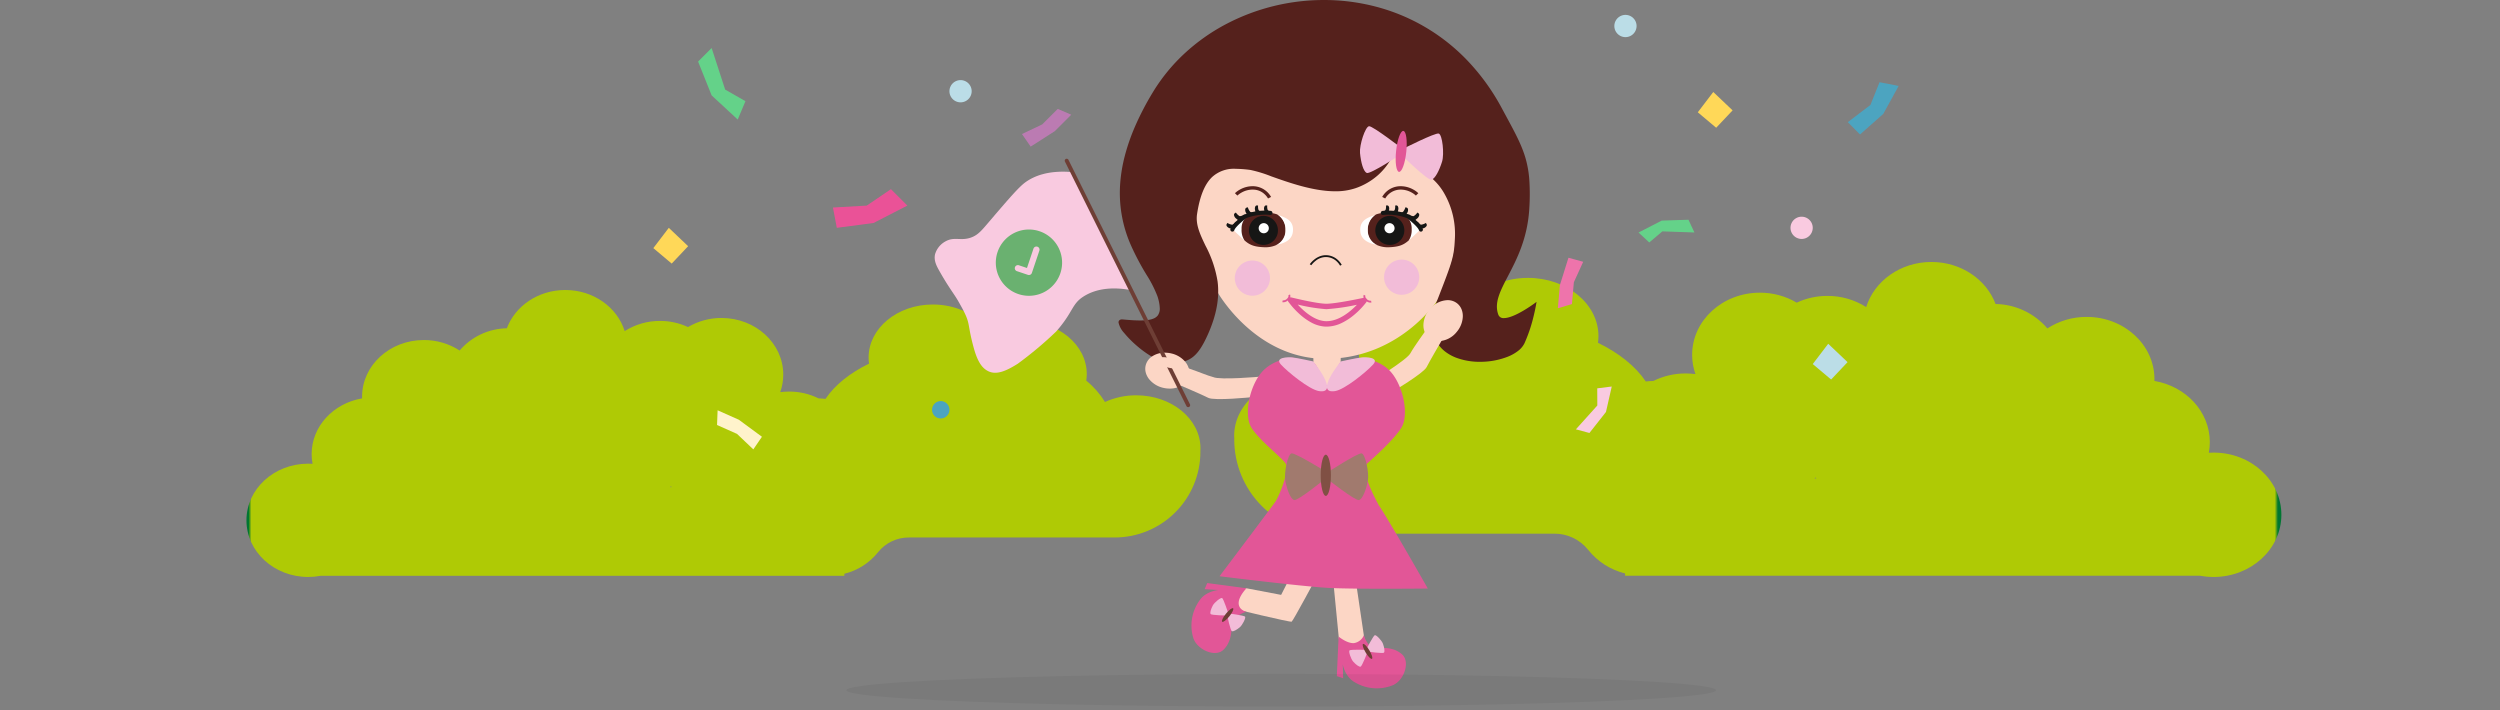 <svg xmlns="http://www.w3.org/2000/svg" xmlns:xlink="http://www.w3.org/1999/xlink" width="690" height="196" viewBox="0 0 690 196">
  <rect x="0" y="0" width="690" height="196" fill="#808080" stroke="none"/>
  <defs>
    <clipPath id="clip-path">
      <path id="Pfad_11798" data-name="Pfad 11798" d="M117.159,54.191c.076.071.154.147.227.222h-.473c.084-.076.162-.152.246-.222M88,0C80.521,0,74.168,4.421,71.87,10.566A17.545,17.545,0,0,0,58.839,16.7a18.063,18.063,0,0,0-9.884-2.892c-9.411,0-17.04,7-17.04,15.635,0,.153,0,.313.009.469C24,31.26,17.993,37.627,17.993,45.288a13.935,13.935,0,0,0,.258,2.683c-.4-.026-.8-.04-1.212-.04C7.63,47.931,0,54.93,0,63.567S7.63,79.2,17.039,79.2a19,19,0,0,0,3.431-.316H165.02v-.564a17.138,17.138,0,0,0,9.313-5.968,10.839,10.839,0,0,1,8.565-4.046h56.723a23.672,23.672,0,0,0,23.672-23.672h-.022c.028-.311.044-.622.044-.937,0-8.082-7.944-14.636-17.737-14.636a20.6,20.6,0,0,0-8.622,1.848,23.289,23.289,0,0,0-5.165-5.891,12.3,12.3,0,0,0,.138-1.83c0-8.084-7.939-14.634-17.732-14.634a20.445,20.445,0,0,0-9.673,2.366C201.4,6.768,195.818,4,189.447,4c-9.793,0-17.732,6.552-17.732,14.634a12.222,12.222,0,0,0,.121,1.69c-5.292,2.575-9.46,5.916-12.019,9.728q-.94-.11-1.906-.136a18.192,18.192,0,0,0-8.118-1.885,18.506,18.506,0,0,0-2.465.162,14.458,14.458,0,0,0,.834-4.84c0-8.632-7.629-15.631-17.041-15.631a18.031,18.031,0,0,0-9.253,2.506,18.225,18.225,0,0,0-7.723-1.694,18.038,18.038,0,0,0-9.75,2.809C102.358,4.793,95.79,0,88,0Z" fill="none"/>
    </clipPath>
    <linearGradient id="linear-gradient" y1="1" x2="0.003" y2="1" gradientUnits="objectBoundingBox">
      <stop offset="0" stop-color="#007631"/>
      <stop offset="1" stop-color="#afca05"/>
    </linearGradient>
    <clipPath id="clip-path-2">
      <path id="Pfad_11799" data-name="Pfad 11799" d="M160.434,59.485c-.083.078-.169.161-.249.244h.519c-.092-.083-.178-.166-.27-.244M192.438,0c8.212,0,15.185,4.853,17.709,11.6a19.259,19.259,0,0,1,14.3,6.737,19.827,19.827,0,0,1,10.85-3.175c10.33,0,18.7,7.681,18.7,17.162,0,.168,0,.344-.01.514,8.7,1.476,15.291,8.466,15.291,16.875A15.3,15.3,0,0,1,269,52.657c.444-.028.883-.044,1.331-.044,10.328,0,18.7,7.683,18.7,17.163s-8.375,17.161-18.7,17.161a20.86,20.86,0,0,1-3.767-.346H107.9v-.619a18.812,18.812,0,0,1-10.222-6.551,11.9,11.9,0,0,0-9.4-4.441H26.009A25.985,25.985,0,0,1,.024,49H.048C.017,48.654,0,48.313,0,47.967,0,39.095,8.72,31.9,19.47,31.9a22.61,22.61,0,0,1,9.464,2.028A25.564,25.564,0,0,1,34.6,27.463a13.506,13.506,0,0,1-.152-2.009c0-8.874,8.714-16.063,19.464-16.063a22.442,22.442,0,0,1,10.617,2.6c3.432-4.559,9.559-7.6,16.551-7.6,10.749,0,19.464,7.192,19.464,16.063a13.418,13.418,0,0,1-.132,1.855c5.809,2.827,10.384,6.494,13.193,10.678q1.032-.121,2.093-.149a19.969,19.969,0,0,1,8.911-2.069,20.314,20.314,0,0,1,2.706.178,15.871,15.871,0,0,1-.915-5.313c0-9.476,8.374-17.158,18.706-17.158a19.793,19.793,0,0,1,10.156,2.751,20,20,0,0,1,8.477-1.86,19.8,19.8,0,0,1,10.7,3.084C176.681,5.261,183.89,0,192.438,0Z" fill="none"/>
    </clipPath>
    <linearGradient id="linear-gradient-2" x1="1" x2="0.997" xlink:href="#linear-gradient"/>
    <clipPath id="clip-path-3">
      <rect id="Rechteck_3219" data-name="Rechteck 3219" width="166.115" height="190" fill="none"/>
    </clipPath>
  </defs>
  <g id="Gruppe_2725" data-name="Gruppe 2725" transform="translate(-375 -269)">
    <rect id="Rechteck_3221" data-name="Rechteck 3221" width="690" height="196" transform="translate(375 269)" fill="#fff" opacity="0"/>
    <g id="Gruppe_6253" data-name="Gruppe 6253" transform="translate(443.019 349.041)">
      <g id="Gruppe_6253-2" data-name="Gruppe 6253" clip-path="url(#clip-path)">
        <rect id="Rechteck_3222" data-name="Rechteck 3222" width="263.315" height="79.201" transform="translate(0 0)" fill="url(#linear-gradient)"/>
      </g>
    </g>
    <g id="Gruppe_6254" data-name="Gruppe 6254" transform="translate(715.629 341.304)">
      <g id="Gruppe_6254-2" data-name="Gruppe 6254" clip-path="url(#clip-path-2)">
        <rect id="Rechteck_3223" data-name="Rechteck 3223" width="289.037" height="86.938" transform="translate(0 0)" fill="url(#linear-gradient-2)"/>
      </g>
    </g>
    <g id="Gruppe_6243" data-name="Gruppe 6243" transform="translate(674.209 269)">
      <g id="Gruppe_6248" data-name="Gruppe 6248" transform="translate(-41.238)">
        <g id="Gruppe_6245" data-name="Gruppe 6245">
          <g id="Gruppe_6244" data-name="Gruppe 6244" clip-path="url(#clip-path-3)">
            <path id="Pfad_11726" data-name="Pfad 11726" d="M197.369,143.979s10.625,18.846,30.647,18.316c20.535-.543,30.612-16.994,30.612-16.994,3.672-9.593,4.236-12.3,4.479-17.087.51-10.086-4.979-16.611-8.641-18.577s-7.745-8.129-7.745-8.129A17.377,17.377,0,0,1,235.388,113.9c-9.739,3.44-24.5-3.744-28.977-4.3-6.636-.825-12.226-1.511-14.881,11.773-1.414,7.064,5.744,12.621,5.839,22.6" transform="translate(-119.257 -63.266)" fill="#fcd6c5" fill-rule="evenodd"/>
            <path id="Pfad_11727" data-name="Pfad 11727" d="M144.842,26.087c-19.666,32.514-1.594,47.16,1.27,55.946,2.376,7.291-1.436,7.634-9.83,6.868-4.094-.373,7.41,11.87,13.643,11.524,4.578-.254,6.746-1.32,9.665-7.88,8.143-18.305-4.323-24.667-3.051-33.059,2.029-13.394,8.392-13.224,15.027-12.4,4.476.557,19.228,8.463,28.967,5.023a17.377,17.377,0,0,0,11.332-12.394s4.082,6.162,7.745,8.129,9.152,8.49,8.642,18.577c-.255,5.016-.642,6.1-4.833,16.881-7.915,20.356,20.011,19.287,23.53,11.752a47.7,47.7,0,0,0,3.184-10.66s-9.071,6.775-10.437,2.964c-2.522-7.033,7.71-13.635,8.56-29.568.7-13.039-1.619-16.264-7.545-27.3-22.123-41.2-76.336-36.7-95.869-4.408" transform="translate(-84.403 -0.457)" fill="#55211c" fill-rule="evenodd"/>
            <path id="Pfad_11728" data-name="Pfad 11728" d="M191.381,0h0a56.5,56.5,0,0,1,14.06,1.764A53.651,53.651,0,0,1,230.788,16.51a60.088,60.088,0,0,1,9.708,13.4c.406.755.792,1.47,1.166,2.162,2.5,4.616,4.3,7.952,5.352,11.576a28.9,28.9,0,0,1,1.046,5.933,59.755,59.755,0,0,1,.012,7.772c-.448,8.4-3.471,14.2-5.9,18.858-2.144,4.113-3.837,7.362-2.676,10.6a1.478,1.478,0,0,0,1.576.98c2.948,0,8.381-4.031,8.435-4.072l.55-.411-.111.677c0,.015-.251,1.517-.768,3.578a41.554,41.554,0,0,1-2.438,7.154,6.023,6.023,0,0,1-1.8,2.147,11.826,11.826,0,0,1-2.885,1.61,20.873,20.873,0,0,1-7.6,1.384,18.44,18.44,0,0,1-6.6-1.141,12.087,12.087,0,0,1-2.8-1.518,9.336,9.336,0,0,1-2.178-2.234,9.475,9.475,0,0,1-1.592-5.1,18.135,18.135,0,0,1,1.417-7.117c4.235-10.891,4.562-11.835,4.815-16.795A22.457,22.457,0,0,0,224.8,53.766a15.97,15.97,0,0,0-5.775-6.135,13.577,13.577,0,0,1-2.816-2.143,31.547,31.547,0,0,1-2.513-2.726c-.96-1.16-1.734-2.226-2.159-2.831a17.272,17.272,0,0,1-1.9,4.378,17.6,17.6,0,0,1-3.494,4.165,18.31,18.31,0,0,1-5.968,3.44,17.043,17.043,0,0,1-5.669.88c-6.046,0-12.764-2.385-17.67-4.127a35.4,35.4,0,0,0-5.754-1.762,33.113,33.113,0,0,0-4.019-.312,8.874,8.874,0,0,0-6.579,2.3c-2.034,1.967-3.382,5.3-4.122,10.18-.444,2.926.839,5.615,2.324,8.729a31.623,31.623,0,0,1,3.337,9.866c.576,4.508-.285,9.262-2.63,14.535-1.488,3.343-2.772,5.261-4.3,6.413a7.145,7.145,0,0,1-2.519,1.206,15.1,15.1,0,0,1-3.087.425c-.091.005-.185.008-.279.008a10.2,10.2,0,0,1-4.617-1.42,27.469,27.469,0,0,1-4.692-3.26,28.719,28.719,0,0,1-3.675-3.7A6.1,6.1,0,0,1,134.685,89a.792.792,0,0,1,.262-.629,1.047,1.047,0,0,1,.7-.216c.063,0,.13,0,.2.009,2.16.2,3.6.281,4.814.281,2.667,0,4.175-.44,4.891-1.425a3.217,3.217,0,0,0,.518-2.009,11.872,11.872,0,0,0-.681-3.353,33.4,33.4,0,0,0-3.013-5.876,70.839,70.839,0,0,1-4.267-8.085,35.627,35.627,0,0,1-2.951-17.225A42.655,42.655,0,0,1,136.4,43.1a55.921,55.921,0,0,1,2.889-8.306,78.776,78.776,0,0,1,4.857-9.307,49.882,49.882,0,0,1,8.875-10.837,53.734,53.734,0,0,1,11.356-8A58.041,58.041,0,0,1,191.381,0Zm49.692,88.342a2.461,2.461,0,0,1-1.271-.307,1.917,1.917,0,0,1-.825-1.04c-1.243-3.467.5-6.811,2.706-11.044,2.4-4.613,5.4-10.355,5.838-18.632.644-12.068-1.259-15.586-6.345-24.987-.374-.692-.761-1.407-1.167-2.163C229.9,11.347,212.177.553,191.381.553c-19.433,0-37.35,9.664-46.76,25.22-15.726,26-7.325,40.282-1.766,49.732a33.708,33.708,0,0,1,3.062,5.986c.917,2.814.944,4.676.085,5.859a3.641,3.641,0,0,1-2.069,1.306,12.354,12.354,0,0,1-3.27.348c-1.232,0-2.687-.085-4.864-.283-.053,0-.1-.007-.149-.007-.411,0-.411.169-.411.292,0,.232.137.941,1.41,2.521a28.148,28.148,0,0,0,3.6,3.625,26.909,26.909,0,0,0,4.6,3.194A9.679,9.679,0,0,0,149.2,99.7c.084,0,.168,0,.249-.007,4.611-.256,6.62-1.407,9.428-7.716,5.171-11.625,1.915-18.452-.7-23.938a35.8,35.8,0,0,1-1.919-4.527,9.8,9.8,0,0,1-.452-4.523c.759-5.008,2.16-8.441,4.284-10.5a8.143,8.143,0,0,1,3.268-1.946,12.1,12.1,0,0,1,3.7-.506,33.6,33.6,0,0,1,4.088.316,35.445,35.445,0,0,1,5.871,1.79c4.868,1.728,11.534,4.1,17.485,4.1a16.5,16.5,0,0,0,5.485-.848,17.264,17.264,0,0,0,9.161-7.35,15.834,15.834,0,0,0,1.991-4.832l.122-.679.381.575c.01.015,1.032,1.553,2.485,3.308a19.638,19.638,0,0,0,5.161,4.73,12.968,12.968,0,0,1,3.034,2.364,19.1,19.1,0,0,1,2.962,3.987,21.665,21.665,0,0,1,2.164,5.523,24.3,24.3,0,0,1,.627,6.961,24.4,24.4,0,0,1-.951,6.343c-.652,2.245-1.786,5.187-3.9,10.624-1.9,4.879-1.858,8.817.116,11.7,2.023,2.957,6.077,4.653,11.124,4.653a20.307,20.307,0,0,0,7.391-1.344,7.921,7.921,0,0,0,4.39-3.478,41.007,41.007,0,0,0,2.4-7.054c.306-1.219.516-2.239.637-2.864-.57.4-1.522,1.042-2.612,1.679C244.28,87.634,242.4,88.341,241.073,88.341Z" transform="translate(-83.944 0.001)" fill="#55211c"/>
            <path id="Pfad_11729" data-name="Pfad 11729" d="M283.152,189.849a4.7,4.7,0,0,0-.894-1.147,4.323,4.323,0,0,0-2.815-1.231,4.509,4.509,0,0,0-3.086,1.076,6.09,6.09,0,0,0-1.148,1.185l-.421-.286a6.532,6.532,0,0,1,1.252-1.3,5.8,5.8,0,0,1,1.468-.86,4.637,4.637,0,0,1,1.961-.326,4.9,4.9,0,0,1,3.154,1.385,5.107,5.107,0,0,1,.984,1.275l-.456.226.228-.113Z" transform="translate(-171.264 -116.522)" fill="#161615"/>
            <path id="Pfad_11730" data-name="Pfad 11730" d="M260.663,219.8s7.1,1.775,9.917,1.775,10.427-1.648,10.427-1.648-4.832,6.588-10.554,6.461c-5.244-.116-9.79-6.588-9.79-6.588" transform="translate(-162.461 -136.99)" fill="#fcd6c5" fill-rule="evenodd"/>
            <path id="Pfad_11731" data-name="Pfad 11731" d="M259.416,217.8a.753.753,0,0,1,.183.023c.07.018,7.044,1.752,9.734,1.752s10.192-1.615,10.268-1.631a.754.754,0,0,1,.767,1.182,22.13,22.13,0,0,1-3.195,3.359,16.689,16.689,0,0,1-3.465,2.326,9.792,9.792,0,0,1-4.519,1.084,9.1,9.1,0,0,1-4.081-1.167,16.48,16.48,0,0,1-3.271-2.366,22.823,22.823,0,0,1-3.037-3.374.754.754,0,0,1,.617-1.187Zm9.917,3.282a47.5,47.5,0,0,1-7.923-1.284c.413.455.907.963,1.464,1.469,1.534,1.394,3.881,3.066,6.348,3.121l.147,0c3.468,0,6.636-2.7,8.378-4.526A59.037,59.037,0,0,1,269.333,221.079Z" transform="translate(-161.214 -135.744)" fill="#e25697"/>
            <path id="Pfad_11732" data-name="Pfad 11732" d="M316.052,218.131a1.824,1.824,0,0,1-.825-.21,2.354,2.354,0,0,1-.81-.684,1.22,1.22,0,0,1-.232-1.269l.455.228a.771.771,0,0,0,.186.739,1.58,1.58,0,0,0,1.39.674l.085.5A1.488,1.488,0,0,1,316.052,218.131Z" transform="translate(-195.76 -134.604)" fill="#e25697"/>
            <path id="Pfad_11733" data-name="Pfad 11733" d="M254.963,217.869a1.484,1.484,0,0,1-.249-.021l.085-.5a1.58,1.58,0,0,0,1.389-.674.772.772,0,0,0,.187-.74l.455-.227a1.222,1.222,0,0,1-.233,1.27,2.355,2.355,0,0,1-.81.683A1.823,1.823,0,0,1,254.963,217.869Z" transform="translate(-158.753 -134.441)" fill="#e25697"/>
            <path id="Pfad_11734" data-name="Pfad 11734" d="M329.22,195.043a4.854,4.854,0,1,1,4.854,4.854,4.854,4.854,0,0,1-4.854-4.854" transform="translate(-205.189 -118.537)" fill="#f2bcd8" fill-rule="evenodd"/>
            <path id="Pfad_11735" data-name="Pfad 11735" d="M219.871,195.717a4.854,4.854,0,1,1,4.854,4.854,4.854,4.854,0,0,1-4.854-4.854" transform="translate(-137.037 -118.957)" fill="#f2bcd8" fill-rule="evenodd"/>
            <path id="Pfad_11736" data-name="Pfad 11736" d="M323.348,98.757s8.941-4.537,9.951-4.258,1.581,5.622.916,7.759c-.784,2.514-1.949,4.752-2.949,4.993s-8.424-6.99-8.424-6.99-8.5,5.558-9.425,5.114-1.6-2.874-1.847-5.5c-.207-2.229,1.464-7.336,2.509-7.4s9.269,6.277,9.269,6.277" transform="translate(-194.178 -57.639)" fill="#f2bcd8" fill-rule="evenodd"/>
            <path id="Pfad_11737" data-name="Pfad 11737" d="M337.843,101.41c.328-3.124,1.222-5.589,2-5.508s1.136,2.68.807,5.8-1.22,5.589-2,5.508-1.137-2.679-.808-5.8" transform="translate(-210.488 -59.77)" fill="#e25697" fill-rule="evenodd"/>
            <path id="Pfad_11738" data-name="Pfad 11738" d="M217.865,161.682a20.939,20.939,0,0,1,4.214-3.582,6.414,6.414,0,0,0-1.553,4.083,7.566,7.566,0,0,0,.851,2.8c-1.632-1.472-3.512-3.3-3.512-3.3" transform="translate(-135.786 -98.537)" fill="#fff"/>
            <path id="Pfad_11739" data-name="Pfad 11739" d="M216.021,164.6s-1.909-.346-1.454-1.034a3.447,3.447,0,0,0,1.167.385c.614.069,1.192-.839,1.192-.839Z" transform="translate(-133.687 -101.663)" fill="#161615" fill-rule="evenodd"/>
            <path id="Pfad_11740" data-name="Pfad 11740" d="M215.7,164.665l-.189-.034a5.678,5.678,0,0,1-.713-.186,1.523,1.523,0,0,1-.992-.683.615.615,0,0,1,.068-.595l.145-.219.228.13a3.186,3.186,0,0,0,1.059.35l.036,0c.353,0,.77-.529.889-.714l.475.3Zm-.521-.688c.092.026.177.047.246.064l.035-.058a.907.907,0,0,1-.217,0Z" transform="translate(-133.225 -101.415)" fill="#161615"/>
            <path id="Pfad_11741" data-name="Pfad 11741" d="M221.095,158.238s-1.6-1.091-.906-1.536a3.446,3.446,0,0,0,.91.827c.533.312,1.652-.432,1.652-.432Z" transform="translate(-137.125 -97.666)" fill="#161615" fill-rule="evenodd"/>
            <path id="Pfad_11742" data-name="Pfad 11742" d="M220.633,157.953l-.158-.108a5.675,5.675,0,0,1-.575-.46,1.522,1.522,0,0,1-.628-1.027.615.615,0,0,1,.3-.516l.221-.141.155.212a3.186,3.186,0,0,0,.826.751.358.358,0,0,0,.18.038,2.786,2.786,0,0,0,1.177-.462l.313.464Zm-.2-.843c.075.062.144.117.2.161l.06-.042a.8.8,0,0,1-.2-.083Z" transform="translate(-136.662 -97.042)" fill="#161615"/>
            <path id="Pfad_11743" data-name="Pfad 11743" d="M228.848,154.493s-1.187-1.533-.39-1.741a3.479,3.479,0,0,0,.612,1.068,1.321,1.321,0,0,0,1.177.278Z" transform="translate(-142.217 -95.204)" fill="#161615" fill-rule="evenodd"/>
            <path id="Pfad_11744" data-name="Pfad 11744" d="M228.28,154.256l-.115-.149a5.683,5.683,0,0,1-.405-.615,1.524,1.524,0,0,1-.281-1.171.614.614,0,0,1,.448-.4l.253-.066.083.248a3.218,3.218,0,0,0,.555.971.818.818,0,0,0,.615.22,1.438,1.438,0,0,0,.289-.028l.14.542Zm.075-.858c.052.082.1.156.143.216l.061-.017a1.1,1.1,0,0,1-.16-.147Z" transform="translate(-141.754 -94.647)" fill="#161615"/>
            <path id="Pfad_11745" data-name="Pfad 11745" d="M235.375,152.631s-.448-1.587.248-1.5a2.943,2.943,0,0,0,.141,1.038c.177.494.839.594.839.594Z" transform="translate(-146.611 -94.193)" fill="#161615" fill-rule="evenodd"/>
            <path id="Pfad_11746" data-name="Pfad 11746" d="M236.184,152.608l-1.388-.152-.044-.154a4.83,4.83,0,0,1-.122-.6,1.374,1.374,0,0,1,.127-1,.517.517,0,0,1,.5-.2l.221.029-.015.223a2.721,2.721,0,0,0,.128.942c.126.352.646.438.651.439Zm-1.013-.59.054.006a.936.936,0,0,1-.079-.166q-.011-.031-.021-.062C235.138,151.871,235.154,151.945,235.171,152.018Z" transform="translate(-146.217 -93.8)" fill="#161615"/>
            <path id="Pfad_11747" data-name="Pfad 11747" d="M226.235,156.856a7.911,7.911,0,0,1,5.236-1.125,9.4,9.4,0,0,1,3.075.436,4.405,4.405,0,0,1,2.434,4.28,4.232,4.232,0,0,1-1.4,3.6,7.5,7.5,0,0,1-4.321,1.238c-2.628-.1-4.033-.483-5.61-1.907a5.081,5.081,0,0,1-.79-3.076,4.3,4.3,0,0,1,1.373-3.442" transform="translate(-140.144 -97.035)" fill="#55211c"/>
            <path id="Pfad_11748" data-name="Pfad 11748" d="M231.038,162.679a3.7,3.7,0,1,1,3.7,3.7,3.7,3.7,0,0,1-3.7-3.7" transform="translate(-143.996 -99.087)" fill="#161615" fill-rule="evenodd"/>
            <path id="Pfad_11749" data-name="Pfad 11749" d="M234.225,158.162a4.006,4.006,0,1,1-2.833,1.173A4.011,4.011,0,0,1,234.225,158.162Zm0,7.394a3.388,3.388,0,1,0-3.389-3.388A3.392,3.392,0,0,0,234.225,165.556Z" transform="translate(-143.486 -98.576)" fill="#161615"/>
            <path id="Pfad_11750" data-name="Pfad 11750" d="M237.365,164.868a1.4,1.4,0,1,1,1.4,1.4,1.4,1.4,0,0,1-1.4-1.4" transform="translate(-147.94 -101.883)" fill="#fff" fill-rule="evenodd"/>
            <path id="Pfad_11751" data-name="Pfad 11751" d="M217.163,160.13a.566.566,0,0,1-.545-.717,6.005,6.005,0,0,1,1.772-2.295c.76-.712,1.544-1.333,1.8-1.537l.046-.036.043-.049.1-.049A15.5,15.5,0,0,1,227.7,154.4a.565.565,0,0,1-.085,1.127,14.4,14.4,0,0,0-6.679.9l-.044.035c-2.158,1.709-3.061,2.8-3.186,3.249A.565.565,0,0,1,217.163,160.13Z" transform="translate(-134.996 -96.2)" fill="#161615"/>
            <path id="Pfad_11752" data-name="Pfad 11752" d="M250.728,157.426c1.842.7,4.1,1.324,4.132,4.01.035,3-2.445,3.807-4.627,4.308a4.545,4.545,0,0,0,2.551-3.915,5.112,5.112,0,0,0-2.055-4.4" transform="translate(-155.96 -98.117)" fill="#fff"/>
            <path id="Pfad_11753" data-name="Pfad 11753" d="M229.1,139.8a4.865,4.865,0,0,0-.952-1.182,4.647,4.647,0,0,0-2.967-1.259,6.154,6.154,0,0,0-3.3.756,5.693,5.693,0,0,0-1.24.883l-.675-.657a6.478,6.478,0,0,1,1.432-1.036,7.181,7.181,0,0,1,3.836-.887,5.833,5.833,0,0,1,4.707,2.952l-.839.428.419-.214Z" transform="translate(-137.093 -85.017)" fill="#55211c"/>
            <path id="Pfad_11754" data-name="Pfad 11754" d="M242.079,152.631s-.447-1.587.25-1.5a2.927,2.927,0,0,0,.14,1.038c.177.494.84.594.84.594Z" transform="translate(-150.79 -94.193)" fill="#161615" fill-rule="evenodd"/>
            <path id="Pfad_11755" data-name="Pfad 11755" d="M242.889,152.608l-1.39-.152-.044-.155a4.826,4.826,0,0,1-.121-.6,1.375,1.375,0,0,1,.128-1,.517.517,0,0,1,.5-.2l.222.029-.015.223a2.7,2.7,0,0,0,.127.942c.126.35.646.438.652.439Zm-1.015-.59.055.006a.938.938,0,0,1-.079-.166q-.011-.032-.022-.064C241.842,151.869,241.857,151.945,241.874,152.018Z" transform="translate(-150.396 -93.8)" fill="#161615"/>
            <path id="Pfad_11756" data-name="Pfad 11756" d="M298.013,421.447l2.9,19.653L294,443.352l-1.973-20.214Z" transform="translate(-182.01 -262.671)" fill="#fcd6c5" fill-rule="evenodd"/>
            <path id="Pfad_11757" data-name="Pfad 11757" d="M302.084,465.371a3.561,3.561,0,0,1-2.71,2.17c-1.918.168-4.266-1.8-4.266-1.8l-.5,10.917,1.742.573-.095-3.858s.542,3.524,3.427,5.048a11.851,11.851,0,0,0,10.37.753c3.141-1.313,4.821-6.411,2.645-8.447-2-1.876-4.767-2-7.165-1.789s-3.453-3.564-3.453-3.564" transform="translate(-183.62 -290.047)" fill="#e25697" fill-rule="evenodd"/>
            <path id="Pfad_11758" data-name="Pfad 11758" d="M308.323,469.369s-4.217-.141-4.552.146.4,2.425,1.031,3.122c.746.819,1.588,1.465,2.013,1.38s1.968-4.163,1.968-4.163,4.229.608,4.5.275.1-1.381-.273-2.425c-.317-.887-1.863-2.538-2.272-2.376s-2.418,4.042-2.418,4.042" transform="translate(-189.276 -290.012)" fill="#f2bcd8" fill-rule="evenodd"/>
            <path id="Pfad_11759" data-name="Pfad 11759" d="M315.385,473.472c-.68-1.132-1.458-1.914-1.739-1.745s.043,1.224.723,2.355,1.458,1.914,1.739,1.745-.043-1.224-.723-2.356" transform="translate(-195.42 -293.994)" fill="#6e3e35" fill-rule="evenodd"/>
            <path id="Pfad_11760" data-name="Pfad 11760" d="M320.835,255.727s9.432-5.747,10.417-7.572,4.359-6.466,4.359-6.466l4.406,2.726s-3.424,5.827-4.269,7.533-9.624,6.917-9.624,6.917Z" transform="translate(-199.963 -150.635)" fill="#fcd6c5" fill-rule="evenodd"/>
            <path id="Pfad_11761" data-name="Pfad 11761" d="M242.01,411.071s-6.925,12.93-7.344,13.177c-.39.229-16.244-3.625-16.244-3.625l3.2-5.634.576.046,9.556,1.821,5.83-11.454Z" transform="translate(-136.133 -252.67)" fill="#fcd6c5" fill-rule="evenodd"/>
            <path id="Pfad_11762" data-name="Pfad 11762" d="M203.206,435.063s-2.109-.463-2.109-2.389,2.167-4.093,2.167-4.093l-10.833-1.444-.723,1.685,3.852.24s-3.558.234-5.328,2.976A11.853,11.853,0,0,0,188.58,442.3c1.033,3.243,5.966,5.361,8.185,3.37,2.044-1.833,2.407-4.574,2.407-6.981s4.034-3.63,4.034-3.63" transform="translate(-117.198 -266.217)" fill="#e25697" fill-rule="evenodd"/>
            <path id="Pfad_11763" data-name="Pfad 11763" d="M206.911,442.333s-1.31-4.01-1.695-4.227-2.143,1.2-2.581,2.036c-.515.981-.833,1.994-.608,2.363s4.586.426,4.586.426.875,4.182,1.283,4.326,1.331-.378,2.184-1.086c.725-.6,1.747-2.618,1.455-2.948s-4.625-.89-4.625-.89" transform="translate(-125.869 -273.039)" fill="#f2bcd8" fill-rule="evenodd"/>
            <path id="Pfad_11764" data-name="Pfad 11764" d="M212.483,447.8c.831-1.027,1.3-2.025,1.044-2.231s-1.135.459-1.966,1.485-1.3,2.025-1.044,2.23,1.135-.458,1.966-1.484" transform="translate(-131.163 -277.679)" fill="#6e3e35" fill-rule="evenodd"/>
            <path id="Pfad_11765" data-name="Pfad 11765" d="M201.6,271.839s-11,.994-12.878.114c-1.978-.541-3-1.108-7.352-2.6l-1.918,4.813s6.219,2.647,7.913,3.514,11.85-.168,11.85-.168Z" transform="translate(-111.845 -167.875)" fill="#fcd6c5" fill-rule="evenodd"/>
            <path id="Pfad_11766" data-name="Pfad 11766" d="M277.38,257.44l.133,10.664,7.335-.558.122-10.832Z" transform="translate(-172.879 -159.999)" fill="#fcd6c5" fill-rule="evenodd"/>
            <path id="Pfad_11767" data-name="Pfad 11767" d="M242.085,263.4a22.9,22.9,0,0,1,5.444-1.251s5.583.161,8.8,4.23,4.656,11.62,2.54,15.006-7.824,8.427-9.407,9.831c-2.114,1.874,2.329,9.9,3.194,11.561,2.149,2.981,13.528,22.966,13.528,22.966s-20.627.211-27.489-.177c-7.53-.427-30-3.213-30-3.213s13.376-17.745,15.442-20.608c.784-1.085,4.069-8.654,2.786-10.528-1.2-1.746-7.291-6.445-9.406-9.831s-.684-10.936,2.538-15.006,8.877-4.353,8.877-4.353,2.889.569,5.688,1.415c1.059.319,3.223,6.316,3.714,6.364.809.079,3.092-6.16,3.744-6.405" transform="translate(-130.076 -163.309)" fill="#e25697" fill-rule="evenodd"/>
            <path id="Pfad_11768" data-name="Pfad 11768" d="M268.323,337.4s8.418-5.447,9.452-5.274,2.16,5.426,1.722,7.621c-.517,2.583-1.442,4.93-2.411,5.274s-9.107-6.072-9.107-6.072-7.871,6.416-8.84,6.072-1.894-2.691-2.411-5.274c-.438-2.2.688-7.449,1.722-7.621s9.873,5.274,9.873,5.274" transform="translate(-159.947 -207)" fill="#a17a6e" fill-rule="evenodd"/>
            <path id="Pfad_11769" data-name="Pfad 11769" d="M282.8,338.8c0-3.141.631-5.687,1.409-5.687s1.412,2.546,1.412,5.687-.631,5.686-1.41,5.686-1.409-2.546-1.41-5.686" transform="translate(-176.259 -207.618)" fill="#805044" fill-rule="evenodd"/>
            <path id="Pfad_11770" data-name="Pfad 11770" d="M255.9,261.758c1.493.154,5.893,1.13,5.893,1.13s7.375,9.077,1.552,8.178c-2.642-.407-8.6-5.254-10.493-7.321s2.145-2.081,3.049-1.987" transform="translate(-157.279 -163.125)" fill="#f2bcd8" fill-rule="evenodd"/>
            <path id="Pfad_11771" data-name="Pfad 11771" d="M297.057,261.758c-1.492.154-5.893,1.13-5.893,1.13s-7.376,9.077-1.552,8.178c2.642-.407,8.6-5.254,10.492-7.321s-2.143-2.081-3.048-1.987" transform="translate(-179.108 -163.125)" fill="#f2bcd8" fill-rule="evenodd"/>
            <path id="Pfad_11772" data-name="Pfad 11772" d="M349.444,161.682a20.875,20.875,0,0,0-4.213-3.582,6.421,6.421,0,0,1,1.553,4.083,7.608,7.608,0,0,1-.85,2.8c1.631-1.472,3.51-3.3,3.51-3.3" transform="translate(-215.168 -98.537)" fill="#fff"/>
            <path id="Pfad_11773" data-name="Pfad 11773" d="M354.245,164.6s1.908-.346,1.453-1.034a3.44,3.44,0,0,1-1.169.385c-.613.069-1.19-.839-1.19-.839Z" transform="translate(-220.222 -101.663)" fill="#161615" fill-rule="evenodd"/>
            <path id="Pfad_11774" data-name="Pfad 11774" d="M353.71,164.665l-1.006-1.652.475-.3c.118.185.536.713.887.713l.036,0a3.18,3.18,0,0,0,1.061-.35l.227-.129.145.218a.615.615,0,0,1,.068.595,1.523,1.523,0,0,1-.992.683,5.674,5.674,0,0,1-.713.186Zm.24-.682.035.058c.07-.016.155-.038.248-.064l-.069.009A.908.908,0,0,1,353.95,163.983Z" transform="translate(-219.826 -101.415)" fill="#161615"/>
            <path id="Pfad_11775" data-name="Pfad 11775" d="M348.657,158.238s1.6-1.091.908-1.536a3.48,3.48,0,0,1-.912.827c-.532.312-1.652-.432-1.652-.432Z" transform="translate(-216.272 -97.666)" fill="#161615" fill-rule="evenodd"/>
            <path id="Pfad_11776" data-name="Pfad 11776" d="M348.394,157.955l-1.813-1.249.313-.463a2.789,2.789,0,0,0,1.177.461.357.357,0,0,0,.179-.038,3.221,3.221,0,0,0,.828-.752l.155-.21.22.14a.615.615,0,0,1,.3.516,1.523,1.523,0,0,1-.629,1.027,5.675,5.675,0,0,1-.576.46Zm-.064-.723.06.041c.058-.044.128-.1.2-.161l-.06.036A.8.8,0,0,1,348.33,157.232Z" transform="translate(-216.009 -97.044)" fill="#161615"/>
            <path id="Pfad_11777" data-name="Pfad 11777" d="M342.021,154.493s1.187-1.533.388-1.741a3.489,3.489,0,0,1-.61,1.068,1.322,1.322,0,0,1-1.177.278Z" transform="translate(-212.296 -95.204)" fill="#161615" fill-rule="evenodd"/>
            <path id="Pfad_11778" data-name="Pfad 11778" d="M342,154.257l-1.58-.446.141-.541a1.44,1.44,0,0,0,.288.028.819.819,0,0,0,.615-.22,3.226,3.226,0,0,0,.553-.971l.083-.248.253.065a.615.615,0,0,1,.449.4,1.523,1.523,0,0,1-.281,1.171,5.675,5.675,0,0,1-.405.615Zm-.278-.66.061.017c.041-.059.09-.132.142-.214l-.043.049A1.1,1.1,0,0,1,341.723,153.6Z" transform="translate(-212.17 -94.648)" fill="#161615"/>
            <path id="Pfad_11779" data-name="Pfad 11779" d="M336.643,152.631s.447-1.587-.248-1.5a2.948,2.948,0,0,1-.141,1.038c-.177.494-.839.594-.839.594Z" transform="translate(-209.05 -94.193)" fill="#161615" fill-rule="evenodd"/>
            <path id="Pfad_11780" data-name="Pfad 11780" d="M335.38,152.608l-.062-.472c.005,0,.526-.087.652-.439a2.7,2.7,0,0,0,.127-.942l-.014-.223.221-.029a.517.517,0,0,1,.5.2,1.375,1.375,0,0,1,.127,1,4.835,4.835,0,0,1-.121.6l-.044.155Zm1.058-.81-.02.06a.94.94,0,0,1-.079.167l.055-.006C336.41,151.946,336.425,151.872,336.438,151.8Z" transform="translate(-208.99 -93.8)" fill="#161615"/>
            <path id="Pfad_11781" data-name="Pfad 11781" d="M327.99,156.856a7.9,7.9,0,0,0-5.234-1.125,9.388,9.388,0,0,0-3.076.436,4.406,4.406,0,0,0-2.434,4.28,4.23,4.23,0,0,0,1.4,3.6,7.491,7.491,0,0,0,4.32,1.238c2.627-.1,4.032-.483,5.609-1.907a5.071,5.071,0,0,0,.792-3.076,4.3,4.3,0,0,0-1.375-3.442" transform="translate(-197.726 -97.035)" fill="#55211c"/>
            <path id="Pfad_11782" data-name="Pfad 11782" d="M323.618,162.679a3.7,3.7,0,1,1,3.7,3.7,3.7,3.7,0,0,1-3.7-3.7" transform="translate(-201.698 -99.087)" fill="#161615" fill-rule="evenodd"/>
            <path id="Pfad_11783" data-name="Pfad 11783" d="M326.8,158.162a4.006,4.006,0,1,1-4,4.006A4.011,4.011,0,0,1,326.8,158.162Zm0,7.394a3.388,3.388,0,1,0-3.387-3.388A3.393,3.393,0,0,0,326.8,165.556Z" transform="translate(-201.187 -98.576)" fill="#161615"/>
            <path id="Pfad_11784" data-name="Pfad 11784" d="M329.493,164.868a1.4,1.4,0,1,1,1.4,1.4,1.4,1.4,0,0,1-1.4-1.4" transform="translate(-205.359 -101.883)" fill="#fff" fill-rule="evenodd"/>
            <path id="Pfad_11785" data-name="Pfad 11785" d="M337.883,160.13a.565.565,0,0,1-.544-.414c-.125-.45-1.027-1.54-3.186-3.249l-.044-.035a14.414,14.414,0,0,0-6.681-.9.565.565,0,0,1-.085-1.127,15.506,15.506,0,0,1,7.323,1.044l.1.049.043.049.046.036c.258.2,1.042.825,1.8,1.537a6,6,0,0,1,1.771,2.3.566.566,0,0,1-.545.716Z" transform="translate(-203.694 -96.2)" fill="#161615"/>
            <path id="Pfad_11786" data-name="Pfad 11786" d="M315.9,157.426c-1.842.7-4.1,1.324-4.131,4.01-.037,3,2.445,3.807,4.626,4.308a4.541,4.541,0,0,1-2.549-3.915,5.116,5.116,0,0,1,2.054-4.4" transform="translate(-194.312 -98.117)" fill="#fff"/>
            <path id="Pfad_11787" data-name="Pfad 11787" d="M328.681,139.8l-.839-.429a5.834,5.834,0,0,1,4.708-2.952,7.181,7.181,0,0,1,3.836.887,6.478,6.478,0,0,1,1.432,1.036l-.676.656a5.694,5.694,0,0,0-1.239-.882,6.155,6.155,0,0,0-3.3-.756A4.9,4.9,0,0,0,328.681,139.8Z" transform="translate(-204.33 -85.017)" fill="#55211c"/>
            <path id="Pfad_11788" data-name="Pfad 11788" d="M329.934,152.631s.447-1.587-.248-1.5a2.948,2.948,0,0,1-.142,1.038c-.177.494-.839.594-.839.594Z" transform="translate(-204.868 -94.193)" fill="#161615" fill-rule="evenodd"/>
            <path id="Pfad_11789" data-name="Pfad 11789" d="M328.671,152.608l-.062-.472c.005,0,.525-.087.651-.439a2.727,2.727,0,0,0,.129-.943l-.014-.222.22-.029a.516.516,0,0,1,.5.2,1.375,1.375,0,0,1,.127,1,4.843,4.843,0,0,1-.122.6l-.044.155Zm1.06-.817q-.011.034-.023.067a.94.94,0,0,1-.079.166l.056-.006C329.7,151.943,329.717,151.867,329.73,151.791Z" transform="translate(-204.808 -93.8)" fill="#161615"/>
            <path id="Pfad_11790" data-name="Pfad 11790" d="M367.448,228.928c-2.091,2.493-5.37,3.184-7.325,1.543s-1.844-4.992.247-7.485,5.369-3.183,7.325-1.542,1.845,4.991-.246,7.484" transform="translate(-223.579 -137.462)" fill="#fcd6c5" fill-rule="evenodd"/>
            <path id="Pfad_11791" data-name="Pfad 11791" d="M362.266,231.2a4.178,4.178,0,0,1-2.728-.95,4.009,4.009,0,0,1-1.153-1.612,4.981,4.981,0,0,1-.331-2.014,7.01,7.01,0,0,1,1.7-4.217,6.68,6.68,0,0,1,4.954-2.524,4.179,4.179,0,0,1,2.729.95,4.008,4.008,0,0,1,1.153,1.612,4.98,4.98,0,0,1,.332,2.014,7.009,7.009,0,0,1-1.7,4.217A6.682,6.682,0,0,1,362.266,231.2Zm2.441-10.808a6.169,6.169,0,0,0-4.565,2.342c-2,2.381-2.122,5.578-.278,7.127a3.676,3.676,0,0,0,2.4.831,6.17,6.17,0,0,0,4.566-2.343c2-2.381,2.121-5.578.277-7.126A3.677,3.677,0,0,0,364.708,220.387Z" transform="translate(-223.158 -137.041)" fill="#fcd6c5"/>
            <path id="Pfad_11792" data-name="Pfad 11792" d="M159.709,268.247c3.163.759,6.21-.637,6.805-3.118s-1.489-5.109-4.652-5.869-6.211.637-6.805,3.119,1.488,5.109,4.652,5.868" transform="translate(-96.577 -161.457)" fill="#fcd6c5" fill-rule="evenodd"/>
            <path id="Pfad_11793" data-name="Pfad 11793" d="M161.013,268.288h0a7.661,7.661,0,0,1-1.785-.214,7.009,7.009,0,0,1-3.876-2.377,4.979,4.979,0,0,1-.932-1.816,4.008,4.008,0,0,1-.033-1.981,4.226,4.226,0,0,1,1.9-2.577,6.307,6.307,0,0,1,3.426-.944,7.663,7.663,0,0,1,1.784.214,7.012,7.012,0,0,1,3.875,2.378,4.982,4.982,0,0,1,.932,1.816,4.009,4.009,0,0,1,.033,1.982,4.226,4.226,0,0,1-1.9,2.576A6.307,6.307,0,0,1,161.013,268.288Zm-1.3-9.4c-2.442,0-4.385,1.258-4.833,3.131-.561,2.342,1.442,4.837,4.464,5.561a7.148,7.148,0,0,0,1.666.2c2.442,0,4.384-1.258,4.833-3.13.56-2.341-1.442-4.837-4.464-5.562A7.153,7.153,0,0,0,159.715,258.887Z" transform="translate(-96.156 -161.037)" fill="#fcd6c5"/>
            <path id="Pfad_11794" data-name="Pfad 11794" d="M37.722,125.873c-6.543-.511-10.353,1.18-12.6,2.769-1.875,1.325-4.741,4.679-10.471,11.387-1.741,2.039-2.789,3.313-4.747,3.972-2.809.946-4.511-.377-7,1.06a5.9,5.9,0,0,0-2.808,3.546c-.366,1.707.417,3.178,1.174,4.525,2.6,4.629,4.051,6.307,5.255,8.41,3.819,6.671,2.127,5.107,4.275,12.93,1.209,4.4,2.672,5.716,3.968,6.361,2.309,1.149,5.017-.078,8.133-2.026a103.154,103.154,0,0,0,10.626-8.91c4.771-5.427,4.238-7.56,7.559-9.671,3.882-2.467,8.708-2.557,12.817-1.8q-8.09-16.276-16.178-32.553" transform="translate(0 -78.394)" fill="#f9cae0"/>
            <path id="Linie_475" data-name="Linie 475" d="M32.639,67.122a.542.542,0,0,1-.486-.3L-1.382-.655a.542.542,0,0,1,.244-.726.542.542,0,0,1,.726.244L33.124,66.339a.542.542,0,0,1-.485.783Z" transform="translate(37.334 45.251)" fill="#6e3e35"/>
          </g>
        </g>
        <path id="Pfad_11795" data-name="Pfad 11795" d="M45.955,181.269a9.147,9.147,0,1,1,12.263,4.12A9.146,9.146,0,0,1,45.955,181.269ZM57.009,173.9a.857.857,0,1,0-1.624-.546L53.6,178.67l-2.251-.756a.857.857,0,0,0-.546,1.624l3.066,1.03a.854.854,0,0,0,1.085-.539l2.06-6.131Z" transform="translate(-28.126 -104.705)" fill="#6ab170"/>
        <g id="Gruppe_6247" data-name="Gruppe 6247">
          <g id="Gruppe_6246" data-name="Gruppe 6246" clip-path="url(#clip-path-3)">
            <path id="Pfad_11796" data-name="Pfad 11796" d="M162.367,262.374c.172-.729,1.943-.936,3.956-.462s3.5,1.45,3.333,2.179-1.943.937-3.956.463-3.506-1.45-3.334-2.179" transform="translate(-101.188 -163.08)" fill="#fcd6c5" fill-rule="evenodd"/>
          </g>
        </g>
      </g>
    </g>
    <g id="Gruppe_6257" data-name="Gruppe 6257" transform="translate(526.32 268.11)">
      <path id="Pfad_11800" data-name="Pfad 11800" d="M103.333,39.069l3.735,9.338,7.2,6.671,2.135-5.07-5.6-3.2-3.736-11.473Z" transform="translate(-61.977 -21.192)" fill="#64d289"/>
      <path id="Pfad_11806" data-name="Pfad 11806" d="M103.333,38.074l2.741,6.851,5.286,4.894,1.566-3.72-4.111-2.349-2.741-8.417Z" transform="translate(385.818 -22.54) rotate(110)" fill="#64d289"/>
      <path id="Pfad_11881" data-name="Pfad 11881" d="M103.333,38.074l2.741,6.851,5.286,4.894,1.566-3.72-4.111-2.349-2.741-8.417Z" transform="translate(306.058 228.919) rotate(-120)" fill="#f9cae0"/>
      <path id="Pfad_11801" data-name="Pfad 11801" d="M0,189.6l5.07,4.269,4.536-4.8L4.269,184Z" transform="translate(29 -120.23)" fill="#ffd858"/>
      <path id="Pfad_11812" data-name="Pfad 11812" d="M0,189.6l5.07,4.269,4.536-4.8L4.269,184Z" transform="translate(317.272 -157.718)" fill="#ffd858"/>
      <path id="Pfad_11808" data-name="Pfad 11808" d="M0,189.6l5.07,4.269,4.536-4.8L4.269,184Z" transform="translate(349 -88.23)" fill="#bbdde7"/>
      <path id="Pfad_11802" data-name="Pfad 11802" d="M332.269,81.6l-5.6,2.668,2.4,3.468,6.67-4.269,4.536-4.536-3.736-1.6Z" transform="translate(-195.927 -46.382)" fill="#bb7bb2"/>
      <path id="Pfad_11880" data-name="Pfad 11880" d="M332.269,81.6l-5.6,2.668,2.4,3.468,6.67-4.269,4.536-4.536-3.736-1.6Z" transform="translate(94.995 460.09) rotate(-111)" fill="#fff3cc"/>
      <path id="Pfad_11810" data-name="Pfad 11810" d="M332.269,81.6l-5.6,2.668,2.4,3.468,6.67-4.269,4.536-4.536-3.736-1.6Z" transform="translate(590.049 -72.281) rotate(140)" fill="#ee74ab"/>
      <path id="Pfad_11803" data-name="Pfad 11803" d="M177.342,184l4.536,4.536-9.338,4.8L162.4,194.672l-1.067-5.6,9.338-.534Z" transform="translate(-82.764 -130.904)" fill="#ea5297"/>
      <path id="Pfad_11807" data-name="Pfad 11807" d="M174.755,184l3.8,3.8-7.829,4.026-8.5,1.119-.895-4.7,7.829-.448Z" transform="translate(119.663 -31.24) rotate(-34)" fill="#4ca4c0"/>
      <path id="Pfad_11804" data-name="Pfad 11804" d="M276.8,3.068A3.068,3.068,0,1,1,273.735,0,3.068,3.068,0,0,1,276.8,3.068" transform="translate(-159.938 23.001)" fill="#bbdde7"/>
      <path id="Pfad_11811" data-name="Pfad 11811" d="M276.8,3.068A3.068,3.068,0,1,1,273.735,0,3.068,3.068,0,0,1,276.8,3.068" transform="translate(72.196 60.702)" fill="#f9cae0"/>
      <path id="Pfad_11809" data-name="Pfad 11809" d="M276.8,3.068A3.068,3.068,0,1,1,273.735,0,3.068,3.068,0,0,1,276.8,3.068" transform="translate(23.576 5.001)" fill="#bbdde7"/>
      <path id="Pfad_11805" data-name="Pfad 11805" d="M284.8,243.734a2.4,2.4,0,1,1-2.4-2.4,2.4,2.4,0,0,1,2.4,2.4" transform="translate(-174.074 -129.746)" fill="#4ca4c0"/>
    </g>
    <ellipse id="Ellipse_270" data-name="Ellipse 270" cx="120" cy="4.5" rx="120" ry="4.5" transform="translate(608.614 455)" opacity="0.05"/>
  </g>
</svg>
